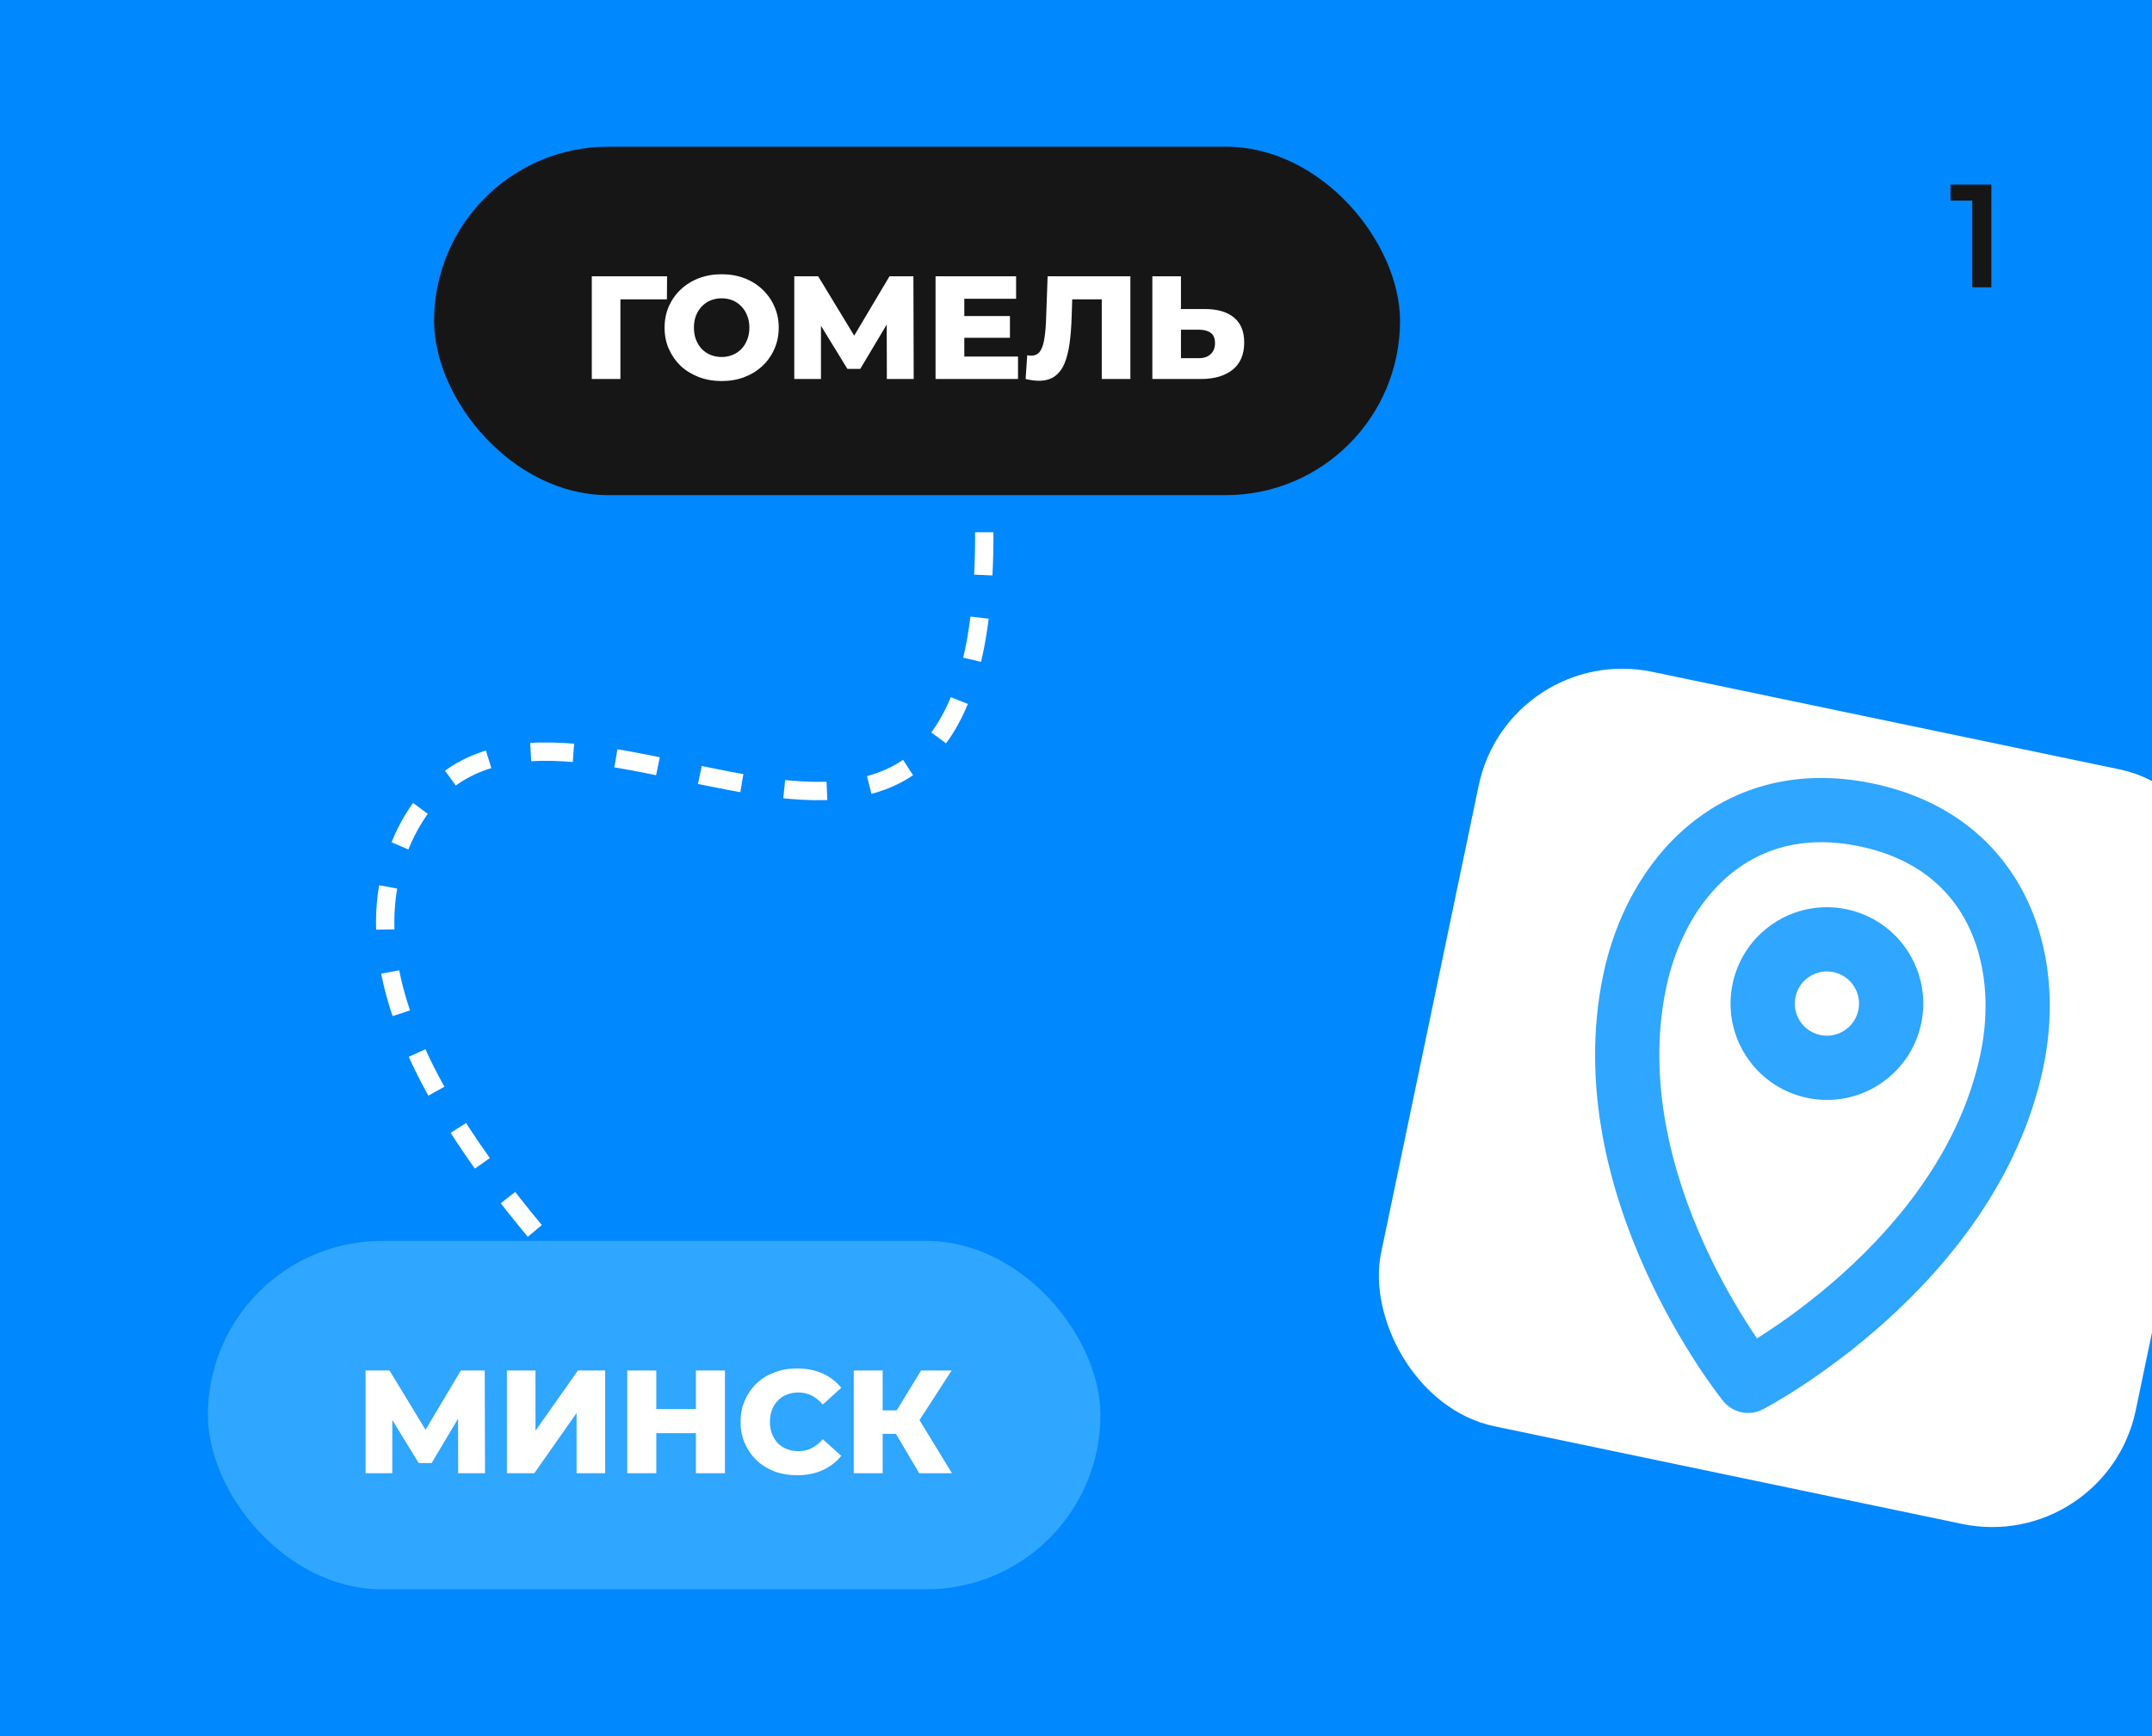<svg width="352" height="284" viewBox="0 0 352 284" fill="none" xmlns="http://www.w3.org/2000/svg">
<rect x="0" y="0" width="352" height="284" fill="#333333" stroke="none"/>
<g clip-path="url(#clip0_2013_929)">
<rect width="352" height="284" fill="#0088FF"/>
<path d="M96.587 212C86.361 199.868 53.052 165.429 65.911 137.221C86.726 91.559 166.702 179.574 160.677 77" stroke="white" stroke-width="3" stroke-dasharray="7 7"/>
<rect x="71" y="24" width="158" height="57" rx="28.5" fill="#161616"/>
<path d="M96.8 62V45.2H109.112L109.088 48.968H100.424L101.48 47.912V62H96.8ZM118.04 62.336C116.696 62.336 115.456 62.12 114.32 61.688C113.184 61.256 112.192 60.648 111.344 59.864C110.512 59.064 109.864 58.136 109.4 57.08C108.936 56.024 108.704 54.864 108.704 53.6C108.704 52.336 108.936 51.176 109.4 50.12C109.864 49.064 110.512 48.144 111.344 47.36C112.192 46.56 113.184 45.944 114.32 45.512C115.456 45.08 116.696 44.864 118.04 44.864C119.4 44.864 120.64 45.08 121.76 45.512C122.896 45.944 123.88 46.56 124.712 47.36C125.544 48.144 126.192 49.064 126.656 50.12C127.136 51.176 127.376 52.336 127.376 53.6C127.376 54.864 127.136 56.032 126.656 57.104C126.192 58.16 125.544 59.08 124.712 59.864C123.88 60.648 122.896 61.256 121.76 61.688C120.64 62.12 119.4 62.336 118.04 62.336ZM118.04 58.4C118.68 58.4 119.272 58.288 119.816 58.064C120.376 57.84 120.856 57.52 121.256 57.104C121.672 56.672 121.992 56.16 122.216 55.568C122.456 54.976 122.576 54.32 122.576 53.6C122.576 52.864 122.456 52.208 122.216 51.632C121.992 51.04 121.672 50.536 121.256 50.12C120.856 49.688 120.376 49.36 119.816 49.136C119.272 48.912 118.68 48.8 118.04 48.8C117.4 48.8 116.8 48.912 116.24 49.136C115.696 49.36 115.216 49.688 114.8 50.12C114.4 50.536 114.08 51.04 113.84 51.632C113.616 52.208 113.504 52.864 113.504 53.6C113.504 54.32 113.616 54.976 113.84 55.568C114.08 56.16 114.4 56.672 114.8 57.104C115.216 57.52 115.696 57.84 116.24 58.064C116.8 58.288 117.4 58.4 118.04 58.4ZM129.917 62V45.2H133.829L140.765 56.624H138.701L145.493 45.2H149.405L149.453 62H145.061L145.037 51.848H145.781L140.717 60.344H138.605L133.397 51.848H134.285V62H129.917ZM157.395 51.704H165.195V55.256H157.395V51.704ZM157.731 58.328H166.515V62H153.027V45.2H166.203V48.872H157.731V58.328ZM169.918 62.288C169.598 62.288 169.254 62.264 168.886 62.216C168.534 62.168 168.158 62.096 167.758 62L168.022 58.112C168.246 58.16 168.462 58.184 168.67 58.184C169.326 58.184 169.822 57.928 170.158 57.416C170.494 56.888 170.726 56.152 170.854 55.208C170.998 54.264 171.086 53.16 171.118 51.896L171.358 45.2H184.894V62H180.214V47.912L181.246 48.968H174.454L175.414 47.864L175.294 51.704C175.246 53.336 175.134 54.808 174.958 56.12C174.782 57.416 174.502 58.528 174.118 59.456C173.734 60.368 173.198 61.072 172.51 61.568C171.838 62.048 170.974 62.288 169.918 62.288ZM197.056 50.552C199.104 50.552 200.688 51.008 201.808 51.92C202.944 52.832 203.512 54.2 203.512 56.024C203.512 57.992 202.88 59.48 201.616 60.488C200.352 61.496 198.624 62 196.432 62H188.488V45.2H193.168V50.552H197.056ZM196.12 58.592C196.92 58.592 197.552 58.376 198.016 57.944C198.496 57.512 198.736 56.904 198.736 56.12C198.736 55.32 198.496 54.76 198.016 54.44C197.552 54.104 196.92 53.936 196.12 53.936H193.168V58.592H196.12Z" fill="white"/>
<rect x="34" y="203" width="146" height="57" rx="28.5" fill="#2FA6FF"/>
<path d="M59.8 241V224.2H63.712L70.648 235.624H68.584L75.376 224.2H79.288L79.336 241H74.944L74.92 230.848H75.664L70.6 239.344H68.488L63.28 230.848H64.168V241H59.8ZM82.909 241V224.2H87.589V234.064L94.525 224.2H98.989V241H94.309V231.16L87.397 241H82.909ZM113.829 224.2H118.581V241H113.829V224.2ZM107.349 241H102.597V224.2H107.349V241ZM114.165 234.448H107.013V230.512H114.165V234.448ZM130.375 241.336C129.047 241.336 127.815 241.128 126.679 240.712C125.559 240.28 124.583 239.672 123.751 238.888C122.935 238.104 122.295 237.184 121.831 236.128C121.367 235.056 121.135 233.88 121.135 232.6C121.135 231.32 121.367 230.152 121.831 229.096C122.295 228.024 122.935 227.096 123.751 226.312C124.583 225.528 125.559 224.928 126.679 224.512C127.815 224.08 129.047 223.864 130.375 223.864C131.927 223.864 133.311 224.136 134.527 224.68C135.759 225.224 136.783 226.008 137.599 227.032L134.575 229.768C134.031 229.128 133.431 228.64 132.775 228.304C132.135 227.968 131.415 227.8 130.615 227.8C129.927 227.8 129.295 227.912 128.719 228.136C128.143 228.36 127.647 228.688 127.231 229.12C126.831 229.536 126.511 230.04 126.271 230.632C126.047 231.224 125.935 231.88 125.935 232.6C125.935 233.32 126.047 233.976 126.271 234.568C126.511 235.16 126.831 235.672 127.231 236.104C127.647 236.52 128.143 236.84 128.719 237.064C129.295 237.288 129.927 237.4 130.615 237.4C131.415 237.4 132.135 237.232 132.775 236.896C133.431 236.56 134.031 236.072 134.575 235.432L137.599 238.168C136.783 239.176 135.759 239.96 134.527 240.52C133.311 241.064 131.927 241.336 130.375 241.336ZM150.353 241L145.625 233.008L149.441 230.752L155.705 241H150.353ZM139.649 241V224.2H144.377V241H139.649ZM143.009 234.568V230.728H149.105V234.568H143.009ZM149.897 233.104L145.505 232.624L150.665 224.2H155.657L149.897 233.104Z" fill="white"/>
<rect x="246.776" y="105" width="126.095" height="126.095" rx="24" transform="rotate(11.795 246.776 105)" fill="white"/>
<path fill-rule="evenodd" clip-rule="evenodd" d="M283.029 143.009C277.759 147.349 274.093 154.102 272.525 161.61C269.333 176.895 273.513 192.025 278.806 203.662C281.431 209.432 284.269 214.21 286.446 217.536C286.777 218.042 287.092 218.513 287.388 218.948C287.834 218.668 288.311 218.362 288.816 218.031C292.143 215.854 296.655 212.611 301.37 208.374C310.878 199.828 320.764 187.635 323.955 172.35C325.523 164.842 324.867 157.187 321.774 151.1C318.769 145.187 313.283 140.358 304.196 138.46C295.109 136.562 288.149 138.793 283.029 143.009ZM285.938 225.891C281.85 229.192 281.849 229.19 281.848 229.189L281.837 229.175L281.814 229.147L281.743 229.057C281.683 228.981 281.6 228.875 281.495 228.739C281.285 228.468 280.989 228.078 280.62 227.577C279.884 226.576 278.856 225.127 277.654 223.291C275.254 219.623 272.135 214.374 269.241 208.013C263.499 195.388 258.401 177.842 262.239 159.462C264.186 150.139 268.857 141.067 276.349 134.898C283.99 128.605 294.216 125.641 306.344 128.174C318.472 130.707 326.658 137.515 331.142 146.34C335.538 154.992 336.188 165.175 334.241 174.498C330.403 192.878 318.709 206.917 308.394 216.189C303.197 220.861 298.238 224.423 294.57 226.823C292.734 228.025 291.213 228.942 290.137 229.564C289.598 229.876 289.171 230.115 288.87 230.279C288.72 230.362 288.601 230.426 288.516 230.471L288.414 230.526L288.382 230.542L288.371 230.548C288.369 230.548 288.363 230.552 285.938 225.891ZM285.938 225.891L288.363 230.552C286.146 231.706 283.418 231.134 281.848 229.189L285.938 225.891Z" fill="#2FA6FF"/>
<path fill-rule="evenodd" clip-rule="evenodd" d="M299.9 159.032C297.059 158.439 294.276 160.261 293.683 163.101C293.09 165.941 294.911 168.725 297.752 169.318C300.592 169.911 303.376 168.089 303.969 165.249C304.562 162.409 302.74 159.625 299.9 159.032ZM283.397 160.953C285.176 152.432 293.526 146.967 302.048 148.746C310.569 150.526 316.034 158.876 314.255 167.397C312.475 175.919 304.125 181.384 295.604 179.604C287.082 177.825 281.617 169.475 283.397 160.953Z" fill="#2FA6FF"/>
<path d="M322.603 47V31.4L323.971 32.816H319.051V30.2H325.723V47H322.603Z" fill="#161616"/>
</g>
<defs>
<clipPath id="clip0_2013_929">
<rect width="352" height="284" fill="white"/>
</clipPath>
</defs>
</svg>

